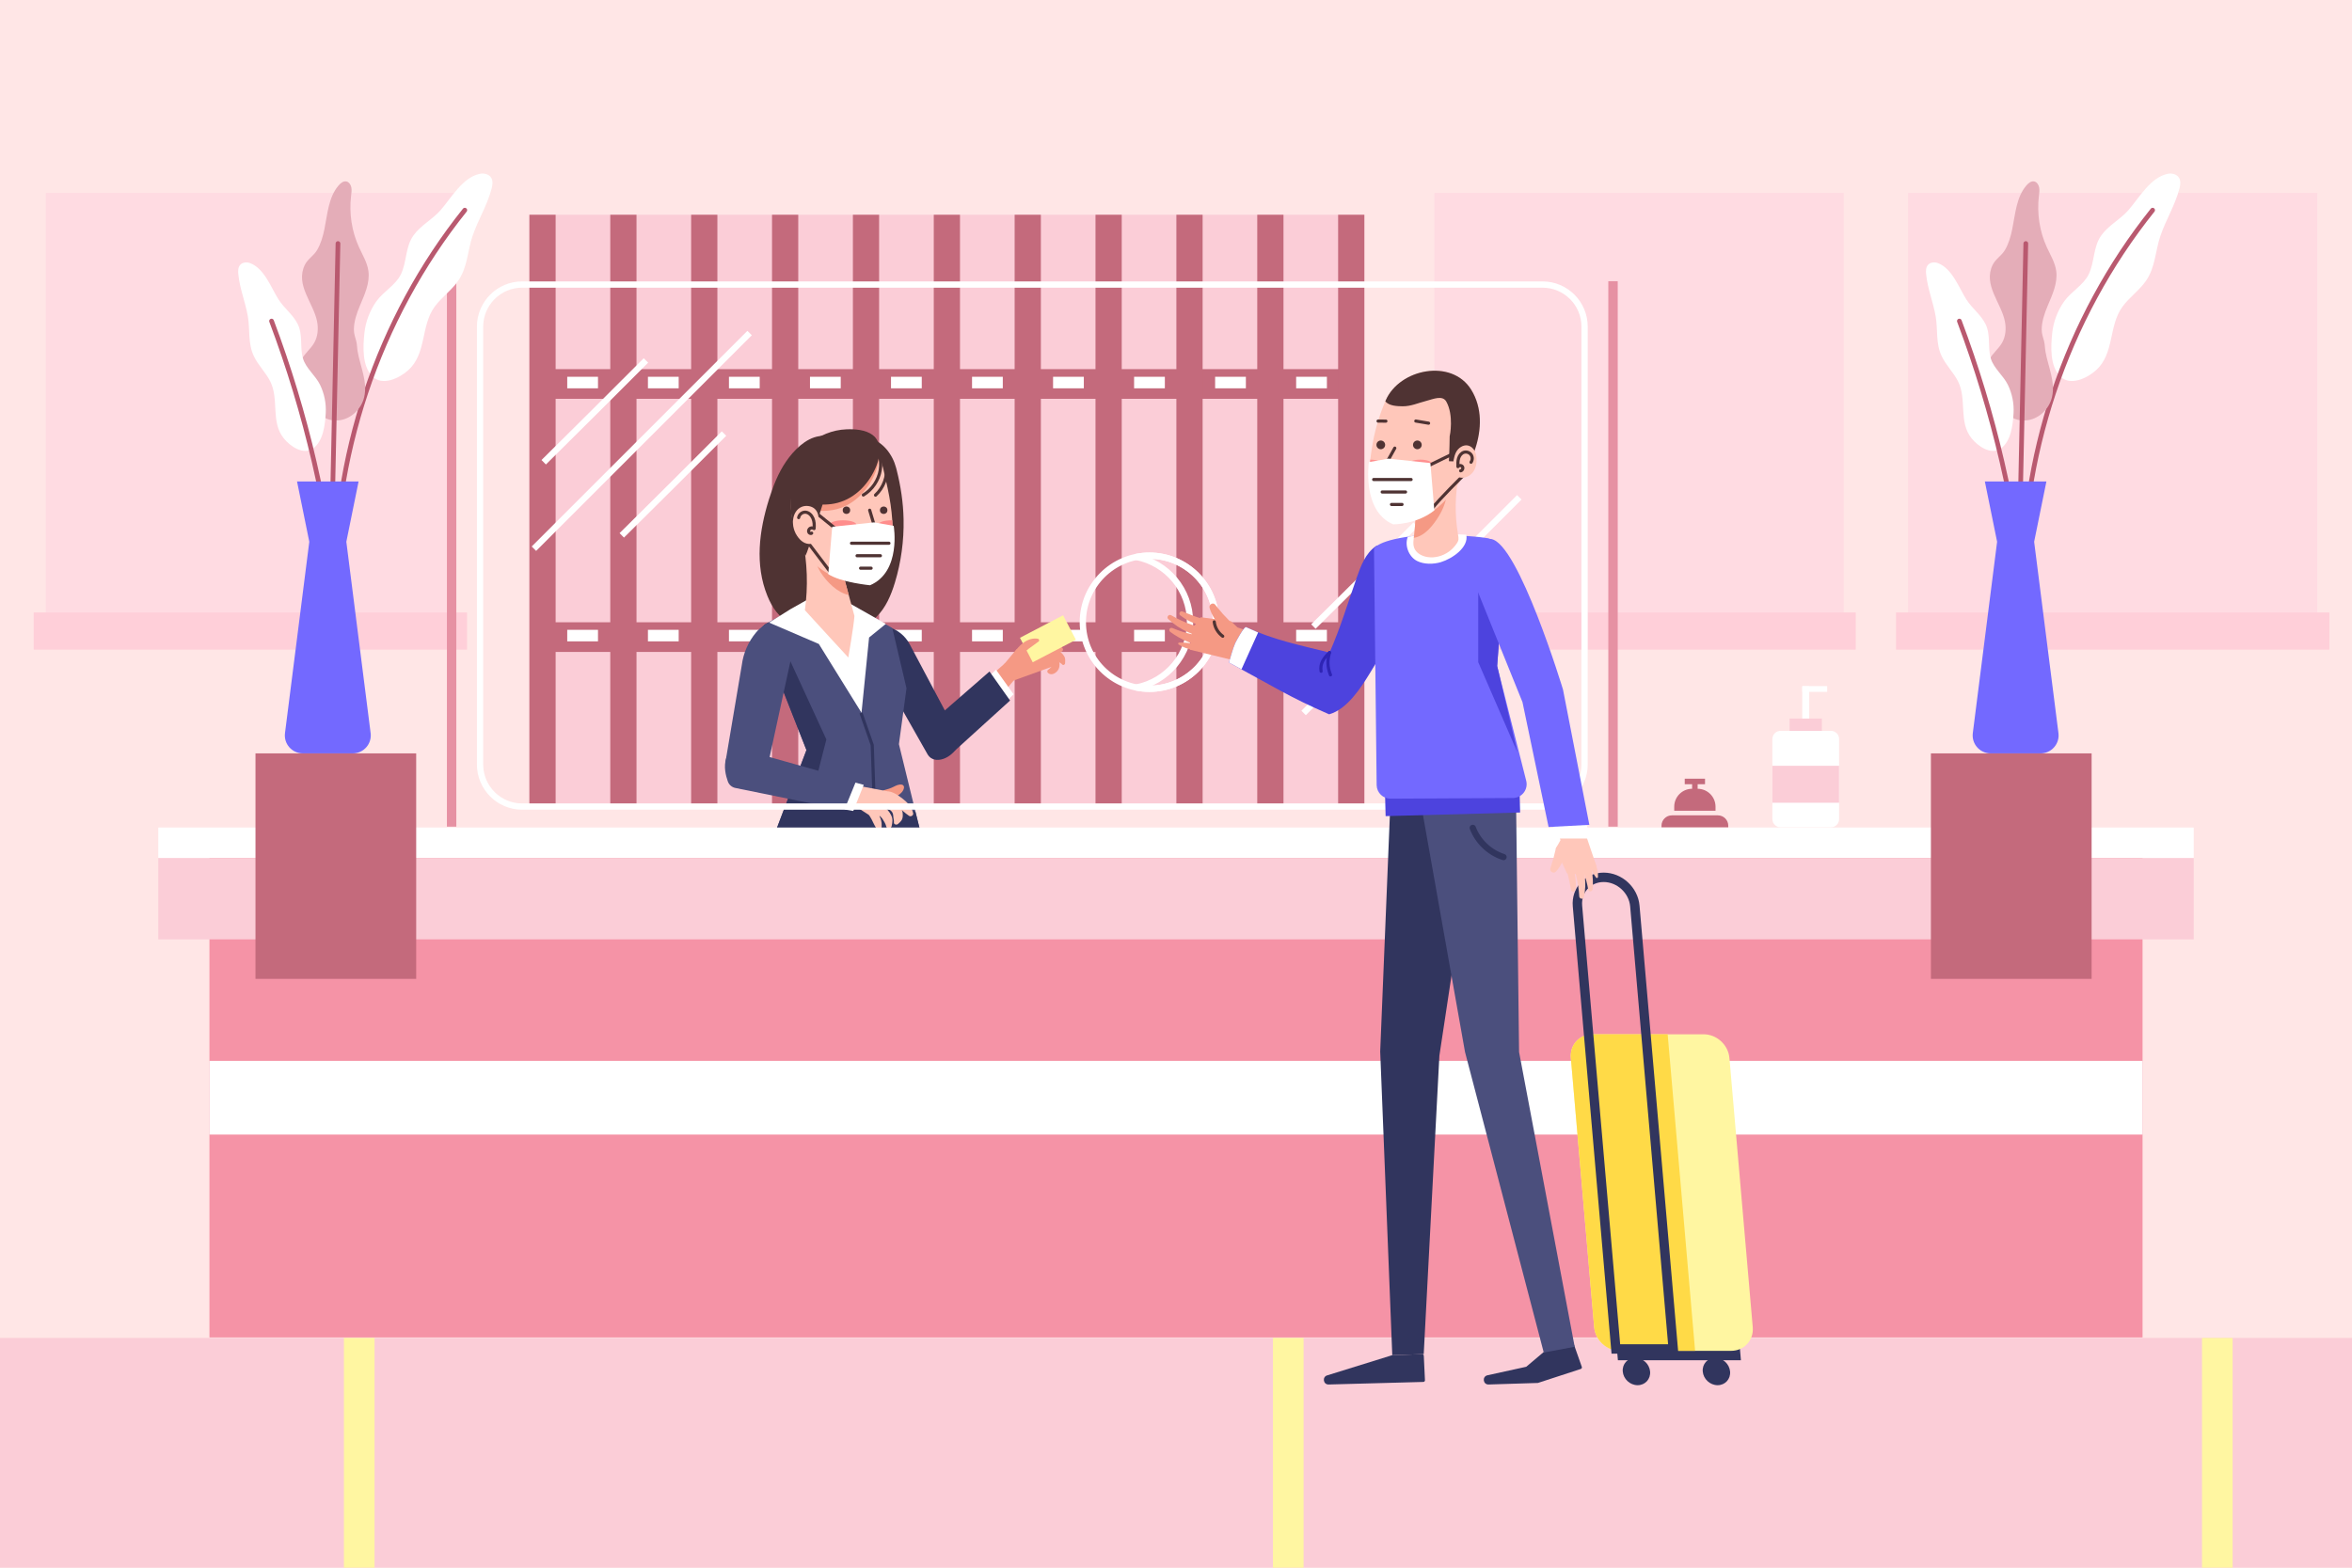 <?xml version="1.0" encoding="UTF-8"?>
<svg xmlns="http://www.w3.org/2000/svg" xmlns:xlink="http://www.w3.org/1999/xlink" version="1.1" x="0px" y="0px" viewBox="0 0 750 500" style="enable-background:new 0 0 750 500;" xml:space="preserve">
<g id="BACKGROUND">
	<rect style="fill:#FFE6E6;" width="750" height="500"></rect>
</g>
<g id="OBJECTS">
	<g>
		<g>
			<rect x="457.404" y="61.527" style="fill:#FFDBE2;" width="130.508" height="133.804"></rect>
			<rect x="453.567" y="195.331" style="fill:#FFCFD9;" width="138.181" height="11.864"></rect>
		</g>
		<g>
			<rect x="608.436" y="61.527" style="fill:#FFDBE2;" width="130.508" height="133.804"></rect>
			<rect x="604.599" y="195.331" style="fill:#FFCFD9;" width="138.182" height="11.864"></rect>
		</g>
		<g>
			<rect x="14.586" y="61.527" style="fill:#FFDBE2;" width="130.508" height="133.804"></rect>
			<rect x="10.75" y="195.331" style="fill:#FFCFD9;" width="138.181" height="11.864"></rect>
		</g>
	</g>
	<g>
		<rect y="426.711" style="fill:#FBCDD7;" width="750" height="73.289"></rect>
		<rect x="405.919" y="426.711" style="fill:#FFF6A1;" width="9.765" height="73.289"></rect>
		<rect x="109.667" y="426.711" style="fill:#FFF6A1;" width="9.765" height="73.289"></rect>
		<rect x="702.172" y="426.711" style="fill:#FFF6A1;" width="9.765" height="73.289"></rect>
	</g>
	<g>
		<rect x="168.815" y="68.495" style="fill:#FBCDD7;" width="266.247" height="188.673"></rect>
		<g>
			<rect x="168.975" y="117.734" style="fill:#C46A7C;" width="265.927" height="9.46"></rect>
			<rect x="168.975" y="198.469" style="fill:#C46A7C;" width="265.927" height="9.46"></rect>
		</g>
		<g>
			<rect x="168.815" y="68.495" style="fill:#C46A7C;" width="8.364" height="188.673"></rect>
			<rect x="194.604" y="68.495" style="fill:#C46A7C;" width="8.364" height="188.673"></rect>
			<rect x="220.392" y="68.495" style="fill:#C46A7C;" width="8.364" height="188.673"></rect>
			<rect x="246.18" y="68.495" style="fill:#C46A7C;" width="8.364" height="188.673"></rect>
			<rect x="271.969" y="68.495" style="fill:#C46A7C;" width="8.364" height="188.673"></rect>
			<rect x="297.757" y="68.495" style="fill:#C46A7C;" width="8.364" height="188.673"></rect>
			<rect x="323.545" y="68.495" style="fill:#C46A7C;" width="8.364" height="188.673"></rect>
			<rect x="349.333" y="68.495" style="fill:#C46A7C;" width="8.364" height="188.673"></rect>
			<rect x="375.122" y="68.495" style="fill:#C46A7C;" width="8.364" height="188.673"></rect>
			<rect x="400.91" y="68.495" style="fill:#C46A7C;" width="8.364" height="188.673"></rect>
			<rect x="426.698" y="68.495" style="fill:#C46A7C;" width="8.364" height="188.673"></rect>
		</g>
		<rect x="180.879" y="120.17" style="fill:#FFFFFF;" width="9.808" height="3.678"></rect>
		<rect x="206.611" y="120.17" style="fill:#FFFFFF;" width="9.808" height="3.678"></rect>
		<rect x="232.449" y="120.17" style="fill:#FFFFFF;" width="9.808" height="3.678"></rect>
		<rect x="258.286" y="120.17" style="fill:#FFFFFF;" width="9.808" height="3.678"></rect>
		<rect x="284.124" y="120.17" style="fill:#FFFFFF;" width="9.808" height="3.678"></rect>
		<rect x="309.962" y="120.17" style="fill:#FFFFFF;" width="9.808" height="3.678"></rect>
		<rect x="335.8" y="120.17" style="fill:#FFFFFF;" width="9.808" height="3.678"></rect>
		<rect x="361.637" y="120.17" style="fill:#FFFFFF;" width="9.808" height="3.678"></rect>
		<rect x="387.475" y="120.17" style="fill:#FFFFFF;" width="9.808" height="3.678"></rect>
		<rect x="413.313" y="120.17" style="fill:#FFFFFF;" width="9.808" height="3.678"></rect>
		<rect x="180.879" y="200.876" style="fill:#FFFFFF;" width="9.808" height="3.678"></rect>
		<rect x="206.611" y="200.876" style="fill:#FFFFFF;" width="9.808" height="3.678"></rect>
		<rect x="232.449" y="200.876" style="fill:#FFFFFF;" width="9.808" height="3.678"></rect>
		<rect x="258.286" y="200.876" style="fill:#FFFFFF;" width="9.808" height="3.678"></rect>
		<rect x="284.124" y="200.876" style="fill:#FFFFFF;" width="9.808" height="3.678"></rect>
		<rect x="309.962" y="200.876" style="fill:#FFFFFF;" width="9.808" height="3.678"></rect>
		<rect x="335.8" y="200.876" style="fill:#FFFFFF;" width="9.808" height="3.678"></rect>
		<rect x="361.637" y="200.876" style="fill:#FFFFFF;" width="9.808" height="3.678"></rect>
		<rect x="387.475" y="200.876" style="fill:#FFFFFF;" width="9.808" height="3.678"></rect>
		<rect x="413.313" y="200.876" style="fill:#FFFFFF;" width="9.808" height="3.678"></rect>
	</g>
	<g>
		<g>
			<g>
				<g>
					<path style="fill:#F59984;" d="M338.863,206.812c-2.475-3.672-9.616-1.272-12.348,0.856c0.887,0.367,1.773,0.734,2.66,1.102       c0.084-0.928,0.985-2.042,1.422-2.842c0.345-0.631-0.467-1.267-0.994-0.767c-0.669,0.634-1.514,1.785-2.401,2.107       c-2.129,0.773-0.772,3.946,1.201,2.848c1.714-0.955,3.325-1.725,5.307-1.928c1.547-0.159,3.252,0.324,4.71-0.284       C338.828,207.732,339.16,207.253,338.863,206.812L338.863,206.812z"></path>
				</g>
			</g>
			<g>
				<g>
					<path style="fill:#F59984;" d="M334.151,214.599c0.925,0.848,2.121,0.357,2.903-0.475c0.893-0.951,1.003-2.311,0.541-3.487       c-0.505-1.286-1.659-2.152-2.989-2.467c-1.354-0.32-3.276-0.233-4.088,1.028c-0.462,0.718,0.026,1.555,0.738,1.813       c1.251,0.454,2.528-0.646,3.689,0.384c1.148,1.018-0.029,1.615-0.794,2.29C333.897,213.909,333.906,214.374,334.151,214.599       L334.151,214.599z"></path>
				</g>
			</g>
			<g>
				<g>
					<path style="fill:#F59984;" d="M339.634,211.545c0.012-0.925,0.193-1.483-0.361-2.366c-0.462-0.736-1.189-1.353-1.938-1.779       c-1.806-1.027-4.239-0.98-6.001,0.103c-1.675,1.029-0.215,3.335,1.506,2.577c1.198-0.527,2.414-0.645,3.588,0.04       c0.473,0.276,0.829,0.672,1.236,1.029c0.311,0.274,0.799,0.468,1.05,0.777C339.022,212.306,339.629,211.977,339.634,211.545       L339.634,211.545z"></path>
				</g>
			</g>
			<g>
				<path style="fill:#31355E;" d="M279.676,198.963l3.593,1.011c2.915,0.82,5.369,2.795,6.793,5.468l15.025,28.292      c0.687,1.309,0.76,2.855,0.2,4.224l0,0c-1.545,3.777-7.279,6.195-9.444,2.736l-19.985-35.24L279.676,198.963z"></path>
				<path style="fill:#F59984;" d="M305.306,238.267l18.179-21.514l-2.919-5.307l-20.933,18.473c0,0-5.749,5.218-2.919,8.491      c0.142,0.164,0.287,0.315,0.435,0.455C299.465,241.053,303.209,240.667,305.306,238.267z"></path>
				<polygon style="fill:#FFFFFF;" points="315.42,215.661 317.605,213.596 323.206,221.439 320.733,223.84     "></polygon>
				<path style="fill:#31355E;" d="M315.532,214.165l-16.787,14.621c0,0-6.007,6.117-3.002,10.006      c0.072,0.093,0.145,0.184,0.218,0.272c2.091,2.522,5.875,2.758,8.297,0.553l17.828-16.187L315.532,214.165z"></path>
				<path style="fill:#F59984;" d="M320.258,211.754l3.967-4.753l12.412,1.14l-0.825,3.949c0.123,0.162,0.053,0.396-0.138,0.465      l-12.498,4.505L320.258,211.754z"></path>
			</g>
			
				<rect x="326.172" y="199.425" transform="matrix(0.887 -0.463 0.463 0.887 -56.41 177.545)" style="fill:#FFF6A1;" width="15.511" height="8.809"></rect>
			<g>
				<g>
					<path style="fill:#F59984;" d="M330.985,203.733c-3.334-0.59-6.308,2.235-7.88,4.927c-0.808,1.383,1.346,2.64,2.145,1.254       c1.447-2.51,3.797-3.594,5.959-5.332C331.497,204.351,331.343,203.796,330.985,203.733L330.985,203.733z"></path>
				</g>
			</g>
		</g>
		<path style="fill:#4F3333;" d="M285.922,149.886c1.307,5.155,2.105,10.435,2.21,15.762c0.134,6.799-0.787,13.62-2.759,20.13    c-1.218,4.023-2.906,8.046-5.916,10.98c-2.011,1.96-4.931,3.624-7.8,3.635c-3.705,0.014-7.455-0.639-11.172-0.72    c-2.826-0.062-5.736-0.004-8.371-1.028c-3.707-1.44-5.966-5.041-7.404-8.575c-4.062-9.979-2.632-20.827,0.505-30.846    c1.316-4.204,2.936-8.362,5.424-11.998c2.415-3.528,6.191-7.456,10.573-8.111c2.813-0.421,5.344-1.075,8.236-0.9    c2.686,0.163,5.33,0.742,7.904,1.505c4.281,1.269,7.283,5.264,8.388,9.465C285.803,149.418,285.863,149.652,285.922,149.886z"></path>
		<g>
			<g>
				<g>
					<path style="fill:#4B4F7D;" d="M272.362,193.304l12.171,7.003l4.534,19.222l-2.422,17.811l7.935,32.435H245.58l11.581-30.544       l-14.32-36.381c-0.573-1.455,0.021-3.11,1.389-3.869l12.549-6.966L272.362,193.304z"></path>
				</g>
				<path style="fill:#31355E;" d="M294.676,269.775l-2.782-10.916l-32.226-8.035l3.842-14.972l-16.694-36.303l-2.115-0.831      l-0.47,0.261c-1.368,0.759-1.961,2.414-1.389,3.869l14.32,36.381l-11.582,30.544H294.676z"></path>
			</g>
			<polyline style="fill:none;stroke:#31355E;stroke-miterlimit:10;" points="274.556,227.391 278.135,237.63 279.221,269.129         "></polyline>
		</g>
		<g>
			<g>
				<g>
					<g>
						<path style="fill:#F59984;" d="M288.279,251.117c-0.244,2.29-3.432,3.408-5.296,4.076c-2.014,0.722-2.995-2.697-0.889-3.224        c0.98-0.245,1.924-0.564,2.828-1.015c0.88-0.439,1.693-0.874,2.703-0.695C287.973,250.32,288.317,250.758,288.279,251.117        L288.279,251.117z"></path>
					</g>
				</g>
				<g>
					<path style="fill:#FFC7BA;" d="M273.693,250.634l8.716,1.633c1.107,0.207,1.682,1.442,1.128,2.422l-3.348,5.926       c-0.703,1.245-1.748,0.427-2.833-0.505l-7.784-5.037L273.693,250.634z"></path>
					<g>
						<path style="fill:#FFC7BA;" d="M289.867,260.202c-1.406-0.943-2.56-2.173-3.978-3.107c-0.73-0.481-1.493-0.887-2.308-1.206        c-0.82-0.32-1.587-0.422-2.129-1.183c-0.47-0.659-0.483-1.799,0.425-2.153c1.874-0.731,4.241,0.88,5.728,2.001        c1.646,1.24,3.097,2.732,3.577,4.778C291.353,260.065,290.463,260.602,289.867,260.202L289.867,260.202z"></path>
					</g>
					<g>
						<path style="fill:#FFC7BA;" d="M285.049,262.258c0.073-0.48-0.141-1.07-0.171-1.558c-0.033-0.525-0.049-1.011-0.298-1.496        c-0.47-0.914-1.513-1.372-2.514-1.199c-2.141,0.37-2.935-2.978-0.813-3.263c2.266-0.305,4.535,0.439,5.817,2.431        c0.58,0.9,0.862,1.984,0.806,3.054c-0.068,1.307-0.629,1.805-1.544,2.59C285.894,263.194,284.941,262.968,285.049,262.258        L285.049,262.258z"></path>
					</g>
					<g>
						<path style="fill:#FFC7BA;" d="M282.575,263.517c-0.126-0.681-0.707-1.59-1.07-2.182c-0.435-0.709-1.035-1.205-1.742-1.628        c-1.736-1.037,0.226-3.611,1.956-2.506c1.069,0.683,1.873,1.659,2.438,2.789c0.622,1.245,0.453,2.263,0.153,3.548        C284.086,264.493,282.76,264.516,282.575,263.517L282.575,263.517z"></path>
					</g>
					<g>
						<path style="fill:#FFC7BA;" d="M279.762,265.014c-0.241-0.855-0.87-1.652-1.232-2.48c-0.371-0.848-0.816-1.654-1.312-2.434        c-0.972-1.529,1.521-2.992,2.43-1.42c0.545,0.942,0.999,1.94,1.317,2.982c0.339,1.111,0.097,2.05,0.135,3.171        C281.126,265.609,279.969,265.746,279.762,265.014L279.762,265.014z"></path>
					</g>
				</g>
			</g>
			<polygon style="fill:#FFFFFF;" points="270.439,249.005 275.43,250.318 272.09,258.649 266.724,257.748    "></polygon>
			<path style="fill:#4B4F7D;" d="M245.878,198.111L245.878,198.111c-1.827,0.86-3.493,2.058-4.788,3.608     c-2.478,2.966-4.073,6.6-4.558,10.485l-5.153,30.551c0.04,5.92,3.741,6.923,7.098,6.783c2.665-0.111,6.056-2.738,6.58-6.432     l7.989-36.781L245.878,198.111z"></path>
			<path style="fill:#4B4F7D;" d="M234.492,251.315l34.716,7.062l3.746-9.174l-32.594-9.165c0,0-7.421-2.282-8.792,1.822     c-0.867,2.595-0.132,5.556,0.525,7.382C232.476,250.307,233.382,251.092,234.492,251.315z"></path>
		</g>
		<g>
			<polygon style="fill:#FFFFFF;" points="277.131,203.326 282.485,198.97 274.343,194.37 270.642,192.268 257.457,191.253      252.077,194.28 252.077,194.28 245.246,198.571 261.106,205.386 274.718,227.33    "></polygon>
			<path style="fill:#FFC7BA;" d="M255.912,171.959c1.545,7.417,1.801,15.145,0.75,22.661c2.706,3.024,13.842,15.08,13.842,15.08     s1.72-9.859,1.959-13.238c-1.797-6.607-3.595-13.214-5.392-19.821c-0.917-3.372-4.868-4.938-8.039-5.701     c-0.589-0.142-1.209-0.233-1.792-0.065C256.657,171.044,255.779,171.322,255.912,171.959z"></path>
			<path style="fill:#F59984;" d="M261.659,182.508c-2.154-3.366-2.524-7.583-2.739-11.591c0.037,0.008,0.075,0.015,0.112,0.024     c3.171,0.762,7.122,2.329,8.039,5.701c1.191,4.378,2.382,8.757,3.573,13.135C266.986,188.984,263.695,185.69,261.659,182.508z"></path>
		</g>
		<g>
			<g>
				<path style="fill:#FFC7BA;" d="M262.586,182.063c-2.152-1.437-4.103-3.223-5.7-5.26c-1.655-2.111-2.565-4.561-3.301-7.141      c-2.363-8.285-2.446-19.556,4.29-25.926c3.998-3.781,11.726-6.1,16.942-3.914c5.825,2.44,6.462,8.119,7.716,13.574      c0.753,3.275,1.411,6.577,1.764,9.921c0.611,5.794,0.786,13.113-2.925,17.964c-1.827,2.388-4.681,4.813-7.789,4.573      C269.676,185.551,265.845,184.238,262.586,182.063z"></path>
				<path style="fill:#F59984;" d="M277.952,140.749c-2.261-1.67-5.564-1.903-8.313-1.798c-0.119,0.004-0.237,0.023-0.356,0.029      c-1.233,1.04-2.289,2.375-3.205,3.542c-1.914,2.441-3.801,4.904-5.424,7.552c-2.319,3.782-4.044,7.817-5.133,12.049      c3.774,0.827,7.612,1.24,11.299,0.268c5.805-1.531,10.195-6.361,12.347-11.743C280.404,147.55,281.089,143.066,277.952,140.749z      "></path>
				<path style="fill:#4F3333;" d="M262.587,147.235l-0.198,13.402c0,0-4.746,15.266-5.513,16.551      c-1.341-1.609-1.743-1.173-3.448-7.527c-2.235-8.329-2.479-19.556,4.348-25.926c0.279-0.261,0.674-0.367,1.119-0.375      C260.976,143.322,262.617,145.153,262.587,147.235z"></path>
				<path style="fill:#FF8D8C;" d="M264.565,167.354c0,0.779,1.904,1.411,4.254,1.411s4.254-0.632,4.254-1.411      c0-0.779-1.904-1.411-4.254-1.411S264.565,166.574,264.565,167.354z"></path>
				<path style="fill:#FF8D8C;" d="M284.279,165.943c0.084,0,0.162,0.007,0.245,0.008c0.061,0.918,0.1,1.855,0.108,2.802      c-0.118,0.003-0.232,0.012-0.353,0.012c-2.349,0-4.254-0.632-4.254-1.411S281.929,165.943,284.279,165.943z"></path>
				<path style="fill:#4F3333;" d="M279.455,148.624c-2.151,5.382-6.542,10.213-12.347,11.743      c-5.275,1.391-10.86-0.051-16.121-1.488c0.034-6.278,2.115-12.785,6.883-17.096c3.239-2.928,7.606-4.688,12.058-4.857      c2.75-0.105,6.052,0.128,8.314,1.798C281.378,141.042,280.693,145.526,279.455,148.624z"></path>
				<path style="fill:none;stroke:#4F3333;stroke-linecap:round;stroke-linejoin:round;stroke-miterlimit:10;" d="M278.061,140.609      c2.17,2.512,3.162,6.001,2.638,9.279s-2.555,6.284-5.401,7.993"></path>
				<path style="fill:none;stroke:#4F3333;stroke-linecap:round;stroke-linejoin:round;stroke-miterlimit:10;" d="M277.376,140.211      c2.948,1.772,4.984,4.981,5.333,8.402c0.349,3.422-0.998,6.975-3.527,9.306"></path>
			</g>
			<g>
				<circle style="fill:#4F3333;" cx="269.914" cy="162.732" r="1.188"></circle>
				<circle style="fill:#4F3333;" cx="281.785" cy="162.732" r="1.188"></circle>
				<path style="fill:none;stroke:#4F3333;stroke-linecap:round;stroke-linejoin:round;stroke-miterlimit:10;" d="M277.321,162.729      c0.765,2.551,1.529,5.102,2.294,7.653c-0.327,0.061-0.654,0.121-0.98,0.182"></path>
			</g>
			<g>
				<g>
					<path style="fill:none;stroke:#4F3333;stroke-linecap:round;stroke-linejoin:round;stroke-miterlimit:10;" d="M259.627,163.091       c2.755,2.23,5.51,4.461,8.266,6.691"></path>
					<path style="fill:none;stroke:#4F3333;stroke-linecap:round;stroke-linejoin:round;stroke-miterlimit:10;" d="M257.693,173.105       c2.413,3.18,4.826,6.361,7.239,9.541"></path>
					<path style="fill:#FFFFFF;" d="M265.37,168.013l13.397-1.406l6.217,1.11c0,0,2.517,14.655-7.55,18.948       c0,0-9.252-0.888-13.323-3.553L265.37,168.013z"></path>
					
						<line style="fill:none;stroke:#4F3333;stroke-linecap:round;stroke-linejoin:round;stroke-miterlimit:10;" x1="271.526" y1="173.262" x2="283.464" y2="173.262"></line>
					
						<line style="fill:none;stroke:#4F3333;stroke-linecap:round;stroke-linejoin:round;stroke-miterlimit:10;" x1="273.302" y1="177.243" x2="280.739" y2="177.243"></line>
					
						<line style="fill:none;stroke:#4F3333;stroke-linecap:round;stroke-linejoin:round;stroke-miterlimit:10;" x1="274.421" y1="181.223" x2="277.776" y2="181.223"></line>
				</g>
				<g>
					<path style="fill:#FFC7BA;" d="M259.342,161.946c-1.038-0.646-2.484-0.77-3.648-0.311c-1.605,0.633-2.467,2.185-2.732,3.689       c-0.382,2.168,0.239,4.454,1.699,6.251c0.523,0.643,1.165,1.236,1.976,1.592c0.812,0.357,1.813,0.45,2.634,0.109       c0.83-0.344,1.369-1.079,1.607-1.846c0.238-0.767,0.216-1.573,0.192-2.367C261.006,166.926,261.676,163.4,259.342,161.946z"></path>
					<path style="fill:none;stroke:#4F3333;stroke-linecap:round;stroke-linejoin:round;stroke-miterlimit:10;" d="M254.67,165.088       c0.196-1.099,1.262-1.837,2.256-1.728c0.993,0.109,1.852,0.929,2.288,1.937c0.436,1.008,0.498,2.175,0.38,3.288       c-0.363-0.216-0.809-0.295-1.187-0.113c-0.377,0.182-0.646,0.666-0.545,1.113c0.101,0.447,0.629,0.724,0.965,0.459"></path>
				</g>
			</g>
		</g>
	</g>
	<g>
		<rect x="50.474" y="263.929" style="fill:#FFFFFF;" width="649.051" height="9.736"></rect>
		<rect x="66.789" y="273.666" style="fill:#F593A6;" width="616.423" height="152.896"></rect>
		<rect x="66.789" y="338.365" style="fill:#FFFFFF;" width="616.423" height="23.497"></rect>
		<rect x="50.474" y="273.666" style="fill:#FBCDD7;" width="649.051" height="25.931"></rect>
		<g>
			<rect x="81.468" y="240.285" style="fill:#C46A7C;" width="51.246" height="71.916"></rect>
			<rect x="615.725" y="240.285" style="fill:#C46A7C;" width="51.246" height="71.916"></rect>
		</g>
	</g>
	<g>
		
			<line style="fill:none;stroke:#E691A3;stroke-width:3;stroke-miterlimit:10;" x1="144.011" y1="263.653" x2="144.011" y2="89.686"></line>
		
			<line style="fill:none;stroke:#E691A3;stroke-width:3;stroke-miterlimit:10;" x1="514.357" y1="263.653" x2="514.357" y2="89.686"></line>
		<path style="fill:none;stroke:#FFFFFF;stroke-width:2;stroke-miterlimit:10;" d="M491.861,257.249H166.508    c-7.414,0-13.425-6.01-13.425-13.425V104.178c0-7.414,6.01-13.425,13.425-13.425h325.353c7.414,0,13.425,6.01,13.425,13.425    v139.646C505.285,251.239,499.275,257.249,491.861,257.249z"></path>
		<g>
			
				<circle style="fill:none;stroke:#FFFFFF;stroke-width:2;stroke-linejoin:round;stroke-miterlimit:10;" cx="366.519" cy="198.45" r="21.226"></circle>
			<path style="fill:none;stroke:#FFFFFF;stroke-width:2;stroke-linejoin:round;stroke-miterlimit:10;" d="M366.519,177.223     c-1.416,0-2.797,0.145-4.135,0.409c9.743,1.924,17.092,10.51,17.092,20.817c0,10.308-7.349,18.893-17.092,20.817     c1.338,0.264,2.719,0.409,4.135,0.409c11.723,0,21.227-9.503,21.227-21.227C387.746,186.727,378.242,177.223,366.519,177.223z"></path>
		</g>
		<g>
			
				<line style="fill:none;stroke:#FFFFFF;stroke-width:2;stroke-miterlimit:10;" x1="170.252" y1="175.002" x2="239.033" y2="106.221"></line>
			<path style="fill:none;stroke:#FFFFFF;stroke-width:2;stroke-miterlimit:10;" d="M173.375,147.432     c10.906-10.786,21.772-21.612,32.604-32.472"></path>
			<path style="fill:none;stroke:#FFFFFF;stroke-width:2;stroke-miterlimit:10;" d="M198.269,170.751     c10.906-10.786,21.772-21.612,32.604-32.471"></path>
		</g>
		<g>
			
				<line style="fill:none;stroke:#FFFFFF;stroke-width:2;stroke-miterlimit:10;" x1="415.691" y1="227.397" x2="484.472" y2="158.616"></line>
			<path style="fill:none;stroke:#FFFFFF;stroke-width:2;stroke-miterlimit:10;" d="M418.814,199.827     c10.906-10.786,21.772-21.612,32.604-32.471"></path>
			<path style="fill:none;stroke:#FFFFFF;stroke-width:2;stroke-miterlimit:10;" d="M443.708,223.146     c10.906-10.786,21.772-21.612,32.604-32.472"></path>
		</g>
	</g>
	<g>
		<g>
			<g>
				<path style="fill:#FFFFFF;" d="M116.202,106.208c0.368-3.529,1.679-7.056,3.771-10.036c2.229-3.175,6.24-5.273,7.89-8.733      c1.883-3.948,1.358-8.667,3.976-12.345c2.305-3.238,5.985-5.041,8.581-7.982c3.464-3.924,7.017-10.505,12.6-11.683      c1.343-0.283,2.933,0.118,3.63,1.3c0.6,1.017,0.405,2.303,0.107,3.444c-1.379,5.269-4.304,9.931-6.058,15.059      c-1.654,4.834-1.559,9.96-4.622,14.359c-2.14,3.075-5.308,5.242-7.502,8.264c-4.453,6.133-2.481,14.875-8.399,20.223      c-2.798,2.528-8.237,5.164-11.45,1.948C115.411,116.709,115.755,110.487,116.202,106.208z"></path>
				<path style="fill:none;stroke:#B9596F;stroke-width:1.5;stroke-linecap:round;stroke-miterlimit:10;" d="M106.92,190.547      c-1.329-44.307,13.587-88.923,41.296-123.522"></path>
			</g>
			<g>
				<path style="fill:#E4ADB8;" d="M100.208,109.32c1.159-2.045,1.358-4.518,0.9-6.828c-1.179-5.947-7.008-11.573-3.91-17.997      c0.894-1.854,2.834-2.924,3.897-4.706c1.205-2.019,1.868-4.353,2.347-6.669c0.985-4.765,1.267-10.133,4.491-13.932      c0.663-0.781,1.582-1.529,2.552-1.309c0.825,0.187,1.388,1.048,1.555,1.925c0.166,0.877,0.021,1.781-0.086,2.668      c-0.673,5.568,0.217,11.337,2.529,16.388c1.131,2.473,2.617,4.847,2.992,7.566c0.535,3.874-1.263,7.619-2.758,11.199      c-0.99,2.372-1.877,4.946-1.869,7.574c0.004,1.377,0.459,2.396,0.767,3.67c0.255,1.053,0.249,2.203,0.437,3.294      c0.821,4.755,3.235,9.58,2.074,14.504c-0.884,3.749-4.036,6.778-7.644,7.344c-5.187,0.814-7.928-2.908-10.727-6.712      c-2.535-3.445-3.782-8.574-1.651-12.576c1.067-2.005,2.912-3.364,4.05-5.31C100.173,109.382,100.191,109.351,100.208,109.32z"></path>
				<path style="fill:none;stroke:#B9596F;stroke-width:1.5;stroke-linecap:round;stroke-miterlimit:10;" d="M105.699,174.847      c0.692-32.393,1.384-64.785,2.077-97.177"></path>
			</g>
			<g>
				<path style="fill:#FFFFFF;" d="M103.874,131.711c0.171-3.022-0.453-6.171-1.809-8.966c-1.445-2.978-4.537-5.291-5.456-8.431      c-1.048-3.582,0.037-7.485-1.667-10.939c-1.5-3.041-4.354-5.061-6.14-7.892c-2.383-3.777-4.479-9.804-9.021-11.556      c-1.093-0.422-2.486-0.3-3.235,0.6c-0.644,0.774-0.655,1.884-0.559,2.887c0.443,4.626,2.272,8.951,3.051,13.509      c0.734,4.297-0.043,8.601,1.937,12.724c1.384,2.881,3.756,5.138,5.192,7.982c2.915,5.772,0.063,12.867,4.319,18.177      c2.012,2.511,6.234,5.471,9.378,3.201C103.109,140.663,103.667,135.375,103.874,131.711z"></path>
				<path style="fill:none;stroke:#B9596F;stroke-width:1.5;stroke-linecap:round;stroke-miterlimit:10;" d="M107.753,193.646      c-2.99-31.171-10.127-61.943-21.162-91.248"></path>
			</g>
			<path style="fill:#7369FF;" d="M112.499,240.281H96.566c-3.454,0-6.124-3.031-5.689-6.457l7.75-61.033l-3.907-19.227h19.625     l-3.907,19.227l7.75,61.033C118.623,237.25,115.953,240.281,112.499,240.281z"></path>
		</g>
		<g>
			<g>
				<path style="fill:#FFFFFF;" d="M654.409,106.208c0.368-3.529,1.679-7.056,3.771-10.036c2.23-3.175,6.24-5.273,7.89-8.733      c1.883-3.948,1.358-8.667,3.976-12.345c2.305-3.238,5.985-5.041,8.581-7.982c3.464-3.924,7.017-10.505,12.6-11.683      c1.344-0.283,2.933,0.118,3.63,1.3c0.6,1.017,0.405,2.303,0.107,3.444c-1.379,5.269-4.304,9.931-6.058,15.059      c-1.654,4.834-1.56,9.96-4.622,14.359c-2.141,3.075-5.308,5.242-7.502,8.264c-4.453,6.133-2.481,14.875-8.399,20.223      c-2.798,2.528-8.237,5.164-11.45,1.948C653.618,116.709,653.963,110.487,654.409,106.208z"></path>
				<path style="fill:none;stroke:#B9596F;stroke-width:1.5;stroke-linecap:round;stroke-miterlimit:10;" d="M645.128,190.547      c-1.329-44.307,13.587-88.923,41.297-123.522"></path>
			</g>
			<g>
				<path style="fill:#E4ADB8;" d="M638.416,109.32c1.159-2.045,1.358-4.518,0.9-6.828c-1.179-5.947-7.008-11.573-3.91-17.997      c0.894-1.854,2.834-2.924,3.897-4.706c1.205-2.019,1.869-4.353,2.347-6.669c0.984-4.765,1.267-10.133,4.49-13.932      c0.663-0.781,1.582-1.529,2.552-1.309c0.825,0.187,1.388,1.048,1.555,1.925c0.166,0.877,0.021,1.781-0.086,2.668      c-0.673,5.568,0.217,11.337,2.529,16.388c1.131,2.473,2.617,4.847,2.992,7.566c0.535,3.874-1.263,7.619-2.758,11.199      c-0.99,2.372-1.877,4.946-1.869,7.574c0.004,1.377,0.459,2.396,0.767,3.67c0.255,1.053,0.249,2.203,0.437,3.294      c0.821,4.755,3.234,9.58,2.074,14.504c-0.884,3.749-4.036,6.778-7.643,7.344c-5.187,0.814-7.928-2.908-10.727-6.712      c-2.535-3.445-3.782-8.574-1.651-12.576c1.067-2.005,2.912-3.364,4.05-5.31C638.38,109.382,638.398,109.351,638.416,109.32z"></path>
				<path style="fill:none;stroke:#B9596F;stroke-width:1.5;stroke-linecap:round;stroke-miterlimit:10;" d="M643.907,174.847      c0.692-32.393,1.385-64.785,2.077-97.177"></path>
			</g>
			<g>
				<path style="fill:#FFFFFF;" d="M642.082,131.711c0.171-3.022-0.453-6.171-1.809-8.966c-1.445-2.978-4.537-5.291-5.456-8.431      c-1.048-3.582,0.037-7.485-1.667-10.939c-1.5-3.041-4.354-5.061-6.14-7.892c-2.383-3.777-4.479-9.804-9.021-11.556      c-1.093-0.422-2.486-0.3-3.235,0.6c-0.644,0.774-0.655,1.884-0.559,2.887c0.443,4.626,2.272,8.951,3.051,13.509      c0.734,4.297-0.044,8.601,1.937,12.724c1.384,2.881,3.756,5.138,5.192,7.982c2.915,5.772,0.063,12.867,4.318,18.177      c2.012,2.511,6.234,5.471,9.378,3.201C641.317,140.663,641.875,135.375,642.082,131.711z"></path>
				<path style="fill:none;stroke:#B9596F;stroke-width:1.5;stroke-linecap:round;stroke-miterlimit:10;" d="M645.961,193.646      c-2.99-31.171-10.127-61.943-21.162-91.248"></path>
			</g>
			<path style="fill:#7369FF;" d="M650.706,240.281h-15.933c-3.454,0-6.124-3.031-5.689-6.457l7.75-61.033l-3.907-19.227h19.625     l-3.907,19.227l7.75,61.033C656.831,237.25,654.16,240.281,650.706,240.281z"></path>
		</g>
		<g>
			<path style="fill:#C46A7C;" d="M547.806,260.05h-14.692c-1.821,0-3.297,1.476-3.297,3.297v0.504h21.285v-0.504     C551.102,261.526,549.626,260.05,547.806,260.05z"></path>
			<path style="fill:#C46A7C;" d="M541.333,251.575h-1.747c-3.154,0-5.711,2.557-5.711,5.711v1.3h13.168v-1.3     C547.044,254.132,544.487,251.575,541.333,251.575z"></path>
			<rect x="539.578" y="249.298" style="fill:#C46A7C;" width="1.763" height="6.466"></rect>
			
				<rect x="539.578" y="246.006" transform="matrix(-1.836970e-16 1 -1 -1.836970e-16 789.699 -291.221)" style="fill:#C46A7C;" width="1.763" height="6.466"></rect>
		</g>
		<g>
			<rect x="570.659" y="229.167" style="fill:#FBCDD7;" width="10.304" height="5.112"></rect>
			<rect x="574.695" y="218.863" style="fill:#FFFFFF;" width="2.232" height="10.304"></rect>
			
				<rect x="577.778" y="215.78" transform="matrix(6.123234e-17 -1 1 6.123234e-17 358.952 798.432)" style="fill:#FFFFFF;" width="1.829" height="7.919"></rect>
			<path style="fill:#FFFFFF;" d="M583.847,233.098h-16.072c-1.434,0-2.596,1.162-2.596,2.596v25.569     c0,1.434,1.162,2.596,2.596,2.596h16.072c1.434,0,2.596-1.162,2.596-2.596v-25.569     C586.443,234.26,585.281,233.098,583.847,233.098z"></path>
			<rect x="565.178" y="244.245" style="fill:#FBCDD7;" width="21.265" height="11.784"></rect>
		</g>
	</g>
	<g>
		<g>
			<g>
				<g>
					<polygon style="fill:#F59984;" points="379.455,207.218 393.439,210.62 397.629,201.133 394.623,200.118 392.54,198.139        382.891,196.866 380.243,200.412      "></polygon>
				</g>
				<g>
					<g>
						<path style="fill:#F59984;" d="M385.694,193.842c0.721,2.57,2.654,5.606,5.057,6.907c1.145,0.619,2.85-0.73,1.945-1.945        c-0.8-1.075-1.837-1.949-2.723-2.956c-0.868-0.986-1.672-2.025-2.516-3.032C386.759,191.985,385.424,192.88,385.694,193.842        L385.694,193.842z"></path>
					</g>
				</g>
				<g>
					<g>
						<path style="fill:#F59984;" d="M373.192,201.553c3.01,2.228,8.664,5.248,12.5,3.815c0.77-0.288,1.168-1.53,0.256-1.956        c-1.733-0.81-3.703-0.653-5.569-1.051c-2.225-0.474-4.379-1.131-6.469-2.036C373.069,199.961,372.449,201.003,373.192,201.553        L373.192,201.553z"></path>
					</g>
				</g>
				<g>
					<g>
						<path style="fill:#F59984;" d="M372.516,197.43c1.887,1.747,3.928,3.162,6.3,4.181c1.891,0.813,4.511,2.077,6.536,1.274        c0.614-0.243,1.038-1.097,0.427-1.619c-1.508-1.291-3.7-1.315-5.553-1.938c-2.358-0.794-4.633-1.847-6.782-3.1        C372.706,195.798,371.867,196.829,372.516,197.43L372.516,197.43z"></path>
					</g>
				</g>
				<g>
					<g>
						<path style="fill:#F59984;" d="M376.293,196.213c1.79,1.424,3.738,2.367,5.905,3.089c1.882,0.627,4.152,1.515,6.049,0.697        c0.566-0.244,0.381-0.98,0-1.268c-1.446-1.095-3.728-1.037-5.463-1.554c-1.972-0.588-3.87-1.429-5.784-2.179        C376.339,194.74,375.735,195.769,376.293,196.213L376.293,196.213z"></path>
					</g>
				</g>
				<g>
					<g>
						<path style="fill:#F59984;" d="M375.849,205.566c2.758,1.794,6.447,2.109,9.659,2.306c1.286,0.079,1.281-1.921,0-2        c-3.143-0.193-6.353-1.033-9.49-0.932C375.68,204.95,375.57,205.384,375.849,205.566L375.849,205.566z"></path>
					</g>
				</g>
				<path style="fill:none;stroke:#4F3333;stroke-linecap:round;stroke-miterlimit:10;" d="M387.193,198.338      c0.185,1.785,1.189,3.485,2.709,4.585"></path>
			</g>
			<g>
				<path style="fill:#4D43DE;" d="M438.693,174.224c-3.265,2.302-4.71,6.154-5.985,9.779c-2.857,8.12-5.265,16.262-8.752,24.128      c-8.789-2.212-17.929-4.022-26.608-8.117c-0.613-0.29-3.252,4.626-3.474,5.142c-0.851,1.975-1.361,4.104-2,6.146      c13.891,7.471,19.005,10.902,31.961,16.521c5.827-1.633,10.211-8.609,13.081-13.272c2.217-3.603,4.46-7.451,6.468-11.254      c1.811-3.429,3.936-6.938,4.422-10.786c0.653-5.169,2.465-4.358-0.077-8.842C446.833,182.09,441.344,172.355,438.693,174.224z"></path>
				<path style="fill:#FFFFFF;" d="M401.193,201.711c-1.272-0.591-2.578-1.099-3.845-1.697c-0.613-0.29-3.252,4.626-3.474,5.142      c-0.851,1.975-1.361,4.104-2,6.146c1.36,0.731,2.69,1.455,4.008,2.174C397.612,209.57,399.465,205.618,401.193,201.711z"></path>
				<path style="fill:none;stroke:#2E24B5;stroke-linecap:round;stroke-miterlimit:10;" d="M423.956,208.131      c-0.758,2.561-0.671,4.627,0.307,7.122"></path>
				<path style="fill:none;stroke:#2E24B5;stroke-linecap:round;stroke-miterlimit:10;" d="M423.956,208.131      c-1.833,1.731-3.115,3.563-2.692,5.963"></path>
			</g>
		</g>
		<g>
			<path style="fill:#31355E;" d="M551.688,437.436c0.209,2.408-1.574,4.36-3.982,4.36c-2.408,0-4.529-1.952-4.738-4.36     c-0.209-2.408,1.574-4.36,3.982-4.36C549.358,433.076,551.479,435.028,551.688,437.436z"></path>
			<path style="fill:#31355E;" d="M526.183,437.436c0.209,2.408-1.574,4.36-3.983,4.36c-2.408,0-4.529-1.952-4.738-4.36     c-0.209-2.408,1.574-4.36,3.983-4.36C523.853,433.076,525.974,435.028,526.183,437.436z"></path>
			<polygon style="fill:#31355E;" points="555.143,433.848 515.914,433.848 515.236,426.019 554.465,426.019    "></polygon>
			<path style="fill:#FFF6A1;" d="M552.018,430.838h-35.469c-4.168,0-7.839-3.379-8.2-7.547l-7.439-85.864     c-0.361-4.168,2.725-7.547,6.893-7.547h35.469c4.168,0,7.839,3.379,8.201,7.547l7.439,85.864     C559.272,427.459,556.186,430.838,552.018,430.838z"></path>
			<path style="fill:#FFDA47;" d="M531.784,329.881h-23.982c-4.168,0-7.254,3.379-6.893,7.547l7.439,85.864     c0.361,4.168,4.033,7.547,8.2,7.547h23.982L531.784,329.881z"></path>
			<path style="fill:none;stroke:#31355E;stroke-width:3;stroke-miterlimit:10;" d="M533.555,430.241h-18.295l-12.24-141.28     c-0.438-5.052,3.303-9.147,8.355-9.147h0c5.052,0,9.502,4.095,9.94,9.147L533.555,430.241z"></path>
		</g>
		<g>
			<g>
				<path style="fill:#31355E;" d="M453.475,431.901l-9.455,0.315c-0.035,0.001-0.07,0.006-0.105,0.014l-20.621,6.407      c-1.735,0.415-1.404,2.975,0.379,2.935l30.201-0.818c0.296-0.007,0.528-0.256,0.514-0.551l-0.37-7.801      C454.005,432.114,453.763,431.891,453.475,431.901z"></path>
				<polygon style="fill:#31355E;" points="443.416,254.729 440.115,335.358 443.967,432.217 453.994,431.883 458.987,336.706       471.039,257.082     "></polygon>
			</g>
			<g>
				<path style="fill:#31355E;" d="M501.144,428.256l-8.965,3.022c-0.034,0.011-5.496,4.641-5.496,4.641l-12.392,2.719      c-1.735,0.415-1.404,2.975,0.379,2.935l15.733-0.493l13.669-4.459c0.281-0.091,0.432-0.397,0.334-0.676l-2.598-7.365      C501.713,428.308,501.417,428.164,501.144,428.256z"></path>
				<polygon style="fill:#4B4F7D;" points="453.734,259.831 467.158,335.515 492.268,431.378 502.13,429.538 484.397,335.515       483.443,255.954     "></polygon>
				<path style="fill:none;stroke:#31355E;stroke-width:2;stroke-linecap:round;stroke-miterlimit:10;" d="M469.632,264.05      c1.644,4.363,5.365,7.891,9.809,9.301"></path>
			</g>
			<g>
				
					<rect x="441.454" y="247.911" transform="matrix(1 -0.027 0.027 1 -6.621 12.466)" style="fill:#4D43DE;" width="42.892" height="11.841"></rect>
				<path style="fill:#7369FF;" d="M438.138,175.066c0,0,0.818-3.001,14.731-4.365c0,0,12.284-0.411,20.973,0.87      c3.696,0.544,6.339,3.853,6.06,7.578l-2.489,33.258l9.269,36.642c0.686,2.772-1.402,5.455-4.257,5.47l-39.009,0.21      c-2.404,0.013-4.376-1.902-4.433-4.306L438.138,175.066z"></path>
				<path style="fill:#4D43DE;" d="M477.413,212.406l2.489-33.258c0.007-0.094,0.004-0.185,0.008-0.278h-8.529v32.334l12.458,28.689      L477.413,212.406z"></path>
				<path style="fill:#FFFFFF;" d="M451.901,178.933c2.229,1.113,5.256,1.063,7.603,0.342c3.596-1.104,8.896-4.687,8.073-8.723      c-7.068-0.505-14.708,0.149-14.708,0.149c-1.457,0.143-2.757,0.305-3.94,0.478C447.805,173.947,449.236,177.602,451.901,178.933      z"></path>
			</g>
		</g>
		<g>
			<path style="fill:#FFC7BA;" d="M450.852,171.378c-0.152,1.084-0.3,2.215,0.052,3.251c0.601,1.768,2.514,2.777,4.361,3.049     c2.314,0.34,4.706-0.326,6.618-1.643c0.998-0.688,1.82-1.542,2.526-2.523c0.859-1.192,0.751-1.714,0.507-3.157     c-1.061-6.251-0.955-12.7,0.318-18.912c-2.566,1.598-13.347,5.887-13.347,5.887S451.312,168.09,450.852,171.378z"></path>
			<path style="fill:#F59984;" d="M458.938,164.409c2.055-3.411,2.994-7.228,2.533-11.102c-4.079,1.833-9.583,4.024-9.583,4.024     s-0.574,10.759-1.035,14.047c-0.007,0.052-0.014,0.105-0.022,0.158C454.437,171.004,457.189,167.311,458.938,164.409z"></path>
		</g>
		<g>
			<g>
				<g>
					<polygon style="fill:#FFC7BA;" points="509.051,276.213 504.966,264.129 496.923,265.264 497.59,267.996 496.047,270.722        499.671,278.549 503.582,278.85      "></polygon>
				</g>
				<g>
					<g>
						<path style="fill:#FFC7BA;" d="M496.132,278.003c1.661-1.758,3.045-4.666,2.881-7.134c-0.109-1.649-2.215-1.869-2.793-0.378        c-0.407,1.051-0.551,2.218-0.867,3.304c-0.311,1.067-0.68,2.113-0.984,3.182C494.085,277.975,495.403,278.773,496.132,278.003        L496.132,278.003z"></path>
					</g>
				</g>
				<g>
					<g>
						<path style="fill:#FFC7BA;" d="M507.861,283.611c0.301-3.43-0.103-9.29-3.251-11.412c-0.65-0.438-1.668,0.135-1.611,0.924        c0.131,1.807,1.322,3.373,1.957,5.058c0.687,1.823,1.176,3.701,1.508,5.618C506.61,284.642,507.796,284.354,507.861,283.611        L507.861,283.611z"></path>
					</g>
				</g>
				<g>
					<g>
						<path style="fill:#FFC7BA;" d="M505.09,286.104c0.444-2.245,0.575-4.453,0.225-6.725c-0.309-2.005-0.611-4.531-2.393-5.727        c-0.489-0.328-1.315-0.018-1.423,0.579c-0.324,1.779,0.671,3.368,1.109,5.085c0.549,2.15,0.863,4.37,0.978,6.585        C503.629,286.718,504.914,286.995,505.09,286.104L505.09,286.104z"></path>
					</g>
				</g>
				<g>
					<g>
						<path style="fill:#FFC7BA;" d="M502.41,283.658c0.265-2.086-0.016-4.061-0.545-6.09c-0.409-1.569-0.824-3.721-2.315-4.571        c-0.374-0.213-1.001-0.042-1.079,0.439c-0.269,1.656,0.785,3.146,1.257,4.721c0.558,1.861,0.848,3.797,1.255,5.694        C501.169,284.723,502.315,284.403,502.41,283.658L502.41,283.658z"></path>
					</g>
				</g>
				<g>
					<g>
						<path style="fill:#FFC7BA;" d="M509.562,279.707c0.157-2.897-1.415-5.894-2.778-8.367c-0.621-1.128-2.349-0.12-1.727,1.009        c1.337,2.426,2.237,5.304,3.879,7.527C509.132,280.141,509.543,280.057,509.562,279.707L509.562,279.707z"></path>
					</g>
				</g>
			</g>
			<polygon style="fill:#FFFFFF;" points="494.659,259.852 495.939,267.437 507.243,267.437 504.47,258.335    "></polygon>
			<path style="fill:#7369FF;" d="M475.475,171.922c8.729,1.23,22.933,48.006,22.933,48.006l8.399,43.148l-13.001,0.688     l-8.318-39.818l-14.93-36.929C470.558,187.018,464.484,170.373,475.475,171.922z"></path>
		</g>
		<g>
			<g>
				<path style="fill:#FFC7BA;" d="M468.032,148.986c-2.077,4.298-4.839,8.446-8.116,11.566c-4.114,3.917-9.141,5.928-14.768,5.162      c-3.465-0.472-5.97-3.493-7.282-6.617c-1.988-4.733-1.204-10.659-0.49-15.606c0.788-5.453,2.307-10.8,4.521-15.846      c4.407-10.046,20.998-13.356,27.216-3.385c3.618,5.802,3.363,12.813,1.229,19.097      C469.712,145.212,468.937,147.113,468.032,148.986z"></path>
				<path style="fill:#4F3333;" d="M469.113,124.259c-6.218-9.971-22.809-6.66-27.216,3.385c-0.049,0.113-0.094,0.228-0.143,0.341      c1.129,1.486,3.807,1.583,5.499,1.598c2.69,0.024,5.025-1.082,7.579-1.73c2.133-0.541,5.158-1.936,6.371,0.248      c2.408,4.334,1.164,10.796,1.064,11.076c-0.032,4.193-0.254,7.919-0.242,7.919c0.396,0.02,0.796,0.023,1.166,0.048      c1.583,0.106,3.169,0.17,4.755,0.206c0.277,0.006,0.553,0.007,0.83,0.012c0.59-1.341,1.116-2.685,1.565-4.007      C472.477,137.072,472.731,130.06,469.113,124.259z"></path>
				<path style="fill:#FF9191;" d="M456.724,148.021c0,0.783-1.715,1.418-3.83,1.418c-2.115,0-3.83-0.635-3.83-1.418      s1.715-1.418,3.83-1.418C455.009,146.603,456.724,147.238,456.724,148.021z"></path>
				<path style="fill:#FF9191;" d="M436.689,149.43c0.078,0.002,0.153,0.009,0.232,0.009c2.115,0,3.83-0.635,3.83-1.418      c0-0.779-1.695-1.409-3.793-1.417C436.847,147.534,436.752,148.479,436.689,149.43z"></path>
			</g>
			<g>
				<path style="fill:none;stroke:#4F3333;stroke-linecap:round;stroke-miterlimit:10;" d="M444.77,142.925      c-0.719,1.294-1.439,2.588-2.158,3.882c-0.251,0.452-0.511,0.941-0.455,1.455c0.046,0.429,0.313,0.81,0.645,1.086      s0.728,0.461,1.119,0.643"></path>
				<path style="fill:#4F3333;" d="M453.35,141.888c0,0.767-0.622,1.389-1.389,1.389s-1.389-0.622-1.389-1.389      c0-0.767,0.622-1.389,1.389-1.389S453.35,141.121,453.35,141.888z"></path>
				<path style="fill:#4F3333;" d="M441.693,141.888c0,0.767-0.622,1.389-1.389,1.389c-0.767,0-1.389-0.622-1.389-1.389      c0-0.767,0.622-1.389,1.389-1.389C441.071,140.499,441.693,141.121,441.693,141.888z"></path>
				<path style="fill:none;stroke:#4F3333;stroke-linecap:round;stroke-miterlimit:10;" d="M439.437,134.304      c0.831,0.003,1.663,0.006,2.494,0.009"></path>
				<path style="fill:none;stroke:#4F3333;stroke-linecap:round;stroke-miterlimit:10;" d="M451.466,134.285      c1.36,0.229,2.719,0.459,4.079,0.689"></path>
			</g>
		</g>
		<g>
			<g>
				
					<line style="fill:none;stroke:#4F3333;stroke-linecap:round;stroke-linejoin:round;stroke-miterlimit:10;" x1="465.097" y1="143.859" x2="453.599" y2="149.454"></line>
				<path style="fill:none;stroke:#4F3333;stroke-linecap:round;stroke-linejoin:round;stroke-miterlimit:10;" d="M466.552,151.715      c0,0-7.579,7.423-9.992,10.603"></path>
				<path style="fill:#FFFFFF;" d="M456.121,147.685l-13.397-1.406l-6.217,1.11c0,0-2.327,15.551,7.739,19.844      c0,0,7.468,0.097,13.134-4.449L456.121,147.685z"></path>
				
					<line style="fill:none;stroke:#4F3333;stroke-linecap:round;stroke-linejoin:round;stroke-miterlimit:10;" x1="449.966" y1="152.935" x2="438.027" y2="152.935"></line>
				
					<line style="fill:none;stroke:#4F3333;stroke-linecap:round;stroke-linejoin:round;stroke-miterlimit:10;" x1="448.189" y1="156.915" x2="440.753" y2="156.915"></line>
				
					<line style="fill:none;stroke:#4F3333;stroke-linecap:round;stroke-linejoin:round;stroke-miterlimit:10;" x1="447.071" y1="160.895" x2="443.716" y2="160.895"></line>
			</g>
			<g>
				<path style="fill:#FFC7BA;" d="M464.234,144.357c0.724-1.507,2.432-2.682,4.039-2.226c0.822,0.233,1.497,0.858,1.914,1.604      c0.416,0.746,0.594,1.605,0.648,2.457c0.098,1.55-0.226,3.173-1.164,4.412c-0.938,1.239-2.554,2.015-4.076,1.706      c-1.437-0.292-2.636-1.638-2.436-3.113C463.363,147.687,463.569,145.742,464.234,144.357z"></path>
				<path style="fill:none;stroke:#4F3333;stroke-linecap:round;stroke-linejoin:round;stroke-miterlimit:10;" d="M469.079,147.422      c0.503-0.686,0.512-1.695,0.022-2.391c-0.49-0.695-1.443-1.026-2.259-0.783c-0.858,0.255-1.464,1.058-1.727,1.914      c-0.263,0.856-0.238,1.77-0.212,2.665c0.318-0.468,1.128-0.461,1.438,0.013c0.309,0.474-0.011,1.219-0.568,1.321"></path>
			</g>
		</g>
	</g>
</g>
</svg>
